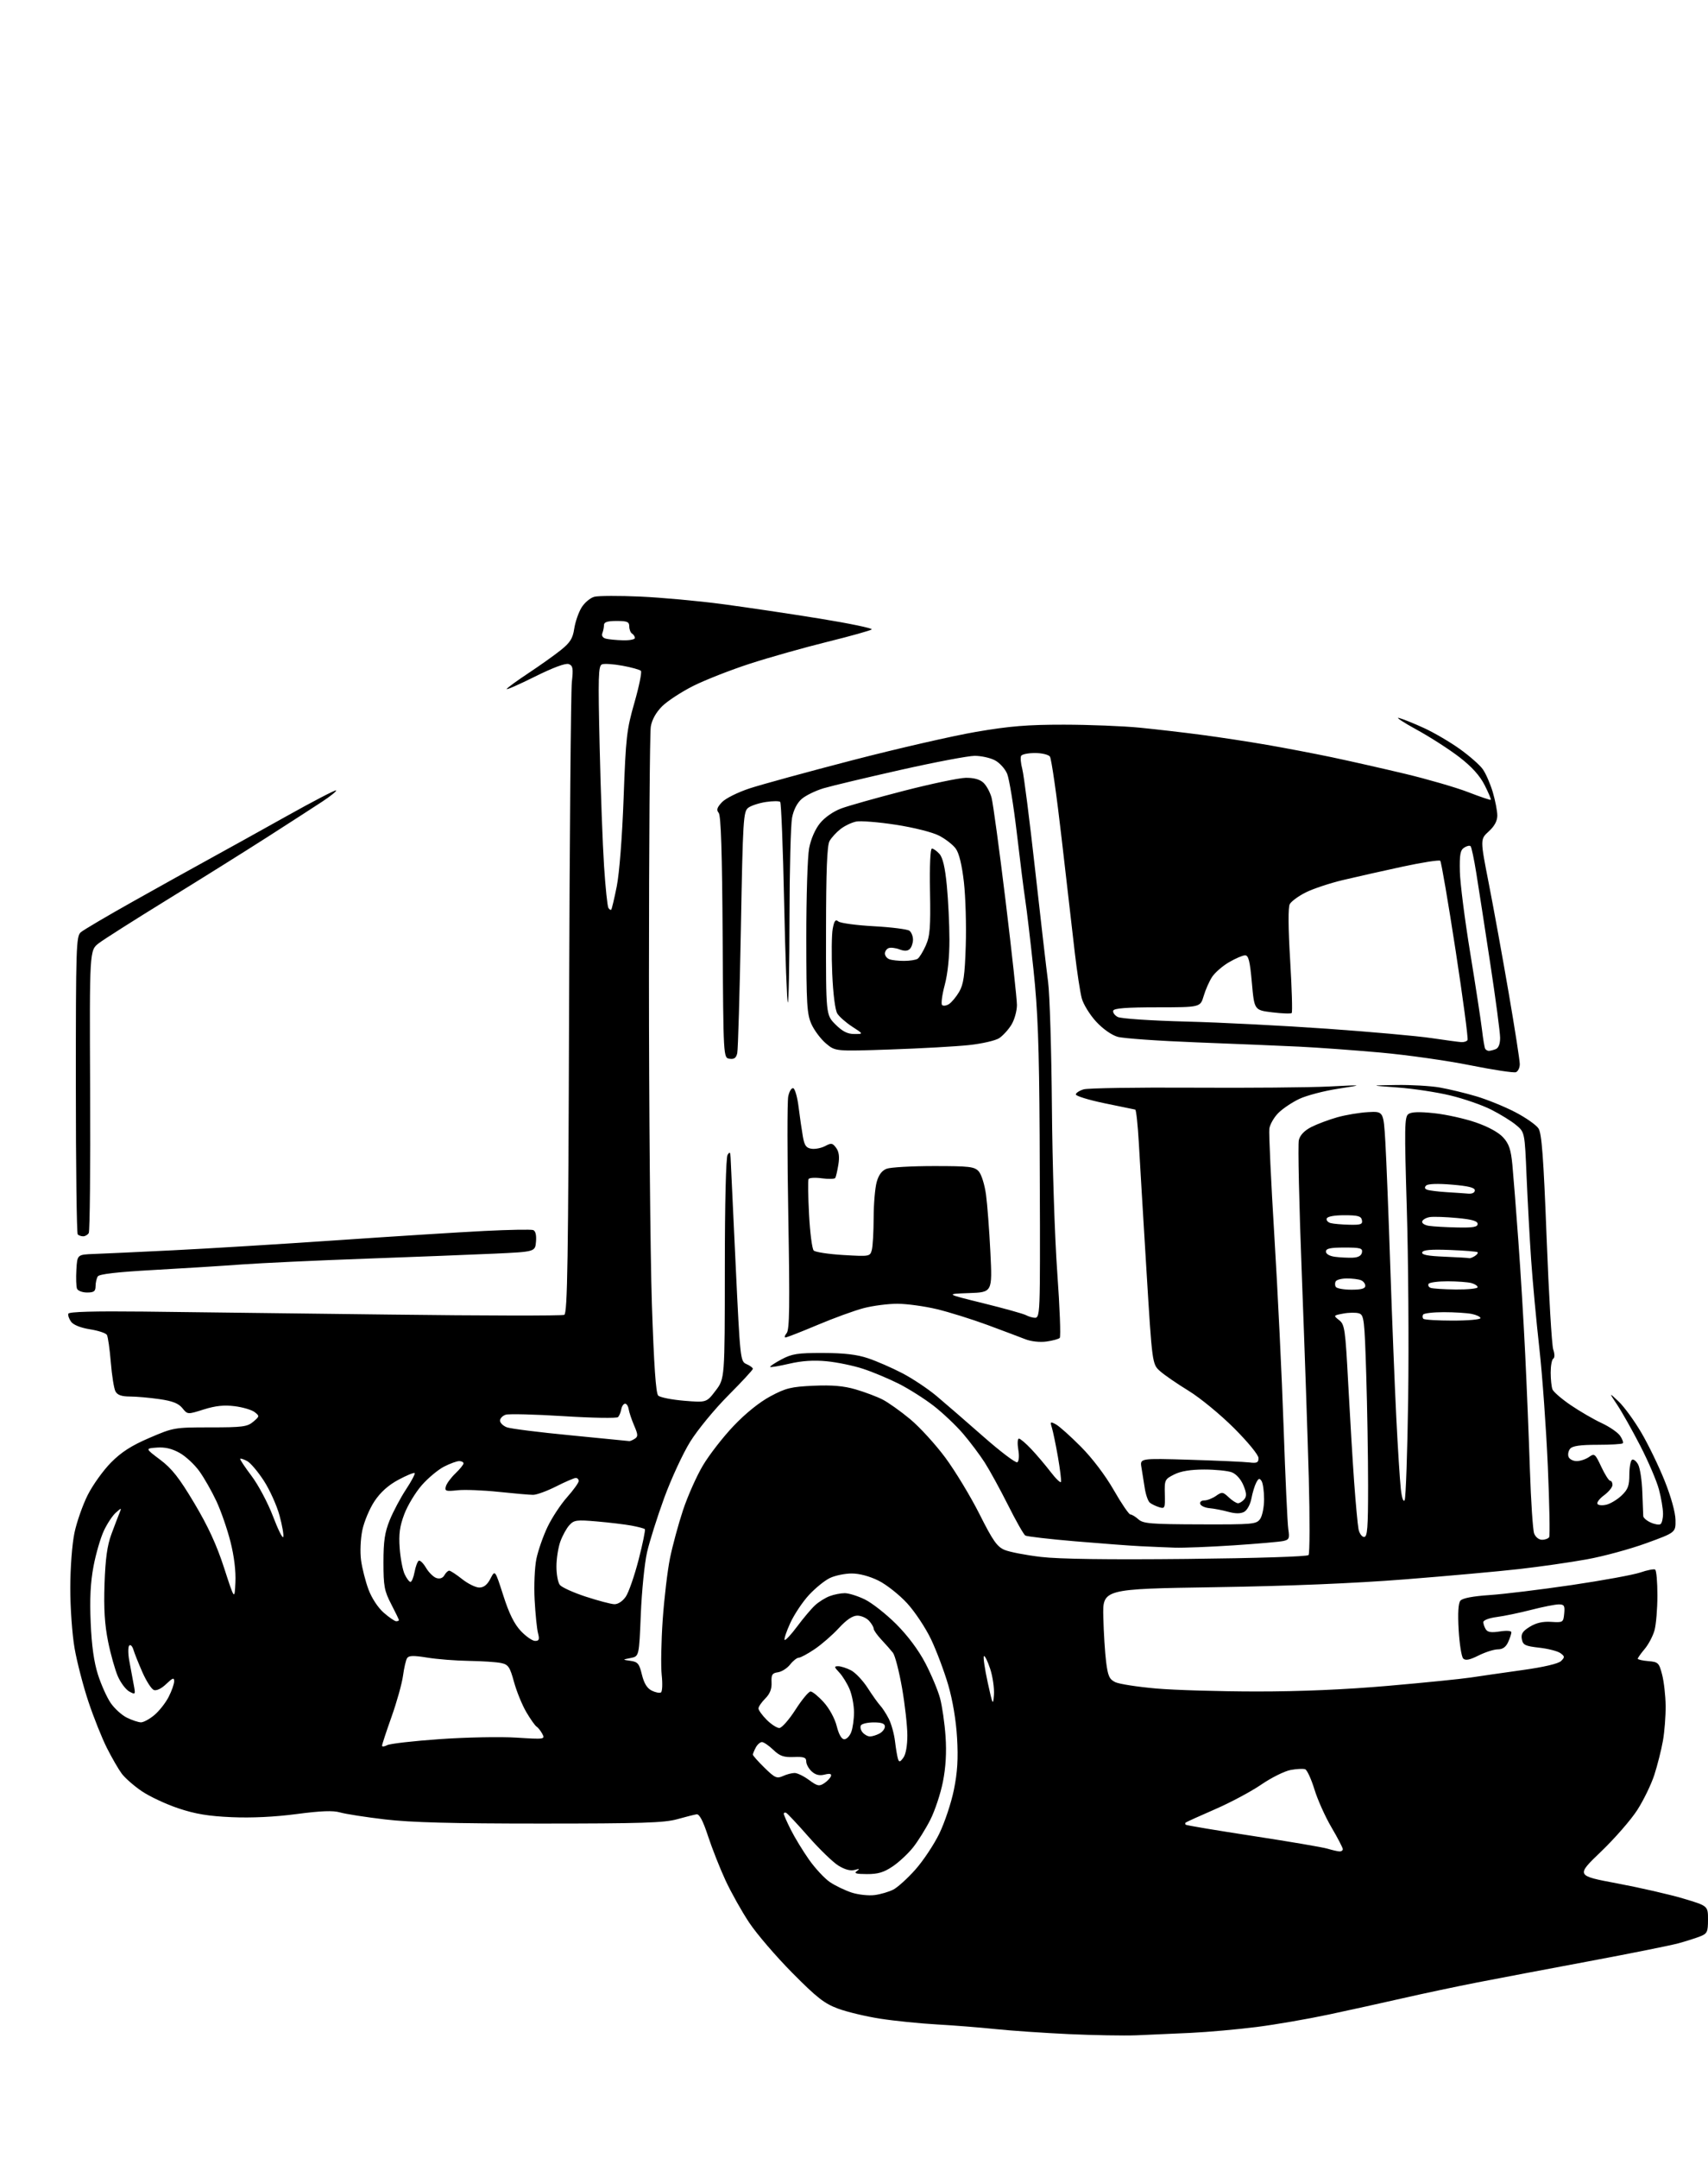 <?xml version="1.0" encoding="UTF-8" standalone="no"?>
<svg 
  version="1.1" 
  xmlns="http://www.w3.org/2000/svg" 
  xmlns:xlink="http://www.w3.org/1999/xlink" 
  xmlns:svg="http://www.w3.org/2000/svg"
  xmlns:rdf="http://www.w3.org/1999/02/22-rdf-syntax-ns#"
  xmlns:cc="http://creativecommons.org/ns#"
  xmlns:dc="http://purl.org/dc/elements/1.1/"
  viewBox="0 0 608 768"
  width="608"
  height="768"
>
<style>svg {background-color: white; }</style>"
<path stroke="none" fill="black" fill-rule="evenodd" d="M404.50,724.36C400.10,724.53 389.30,724.34 380.50,723.94C371.70,723.53 360.00,722.73 354.50,722.16C349.00,721.58 339.55,720.83 333.50,720.49C327.45,720.15 318.36,719.23 313.31,718.44C308.25,717.66 301.50,716.04 298.31,714.86C293.45,713.06 290.77,710.96 282.00,702.10C276.23,696.27 269.33,688.23 266.68,684.24C264.03,680.25 260.25,673.50 258.27,669.24C256.30,664.98 253.50,657.90 252.05,653.50C250.25,648.00 248.97,645.57 247.96,645.71C247.16,645.83 244.04,646.62 241.03,647.46C236.50,648.74 228.21,649.00 192.53,649.00C160.84,649.00 146.19,648.61 136.99,647.52C130.12,646.71 122.95,645.59 121.06,645.04C118.56,644.31 114.29,644.47 105.56,645.62C97.82,646.64 89.55,647.04 82.50,646.73C74.19,646.37 69.55,645.60 63.50,643.58C59.10,642.11 53.23,639.36 50.45,637.47C47.67,635.58 44.46,632.76 43.31,631.20C42.16,629.65 39.80,625.56 38.06,622.11C36.32,618.66 33.36,611.27 31.49,605.67C29.62,600.08 27.40,591.50 26.55,586.62C25.69,581.71 25.01,572.09 25.02,565.12C25.03,557.91 25.67,549.50 26.51,545.50C27.32,541.65 29.45,535.59 31.24,532.04C33.03,528.49 36.75,523.31 39.50,520.53C43.20,516.79 46.76,514.50 53.19,511.74C61.75,508.06 62.10,508.00 74.83,508.00C86.32,508.00 88.04,507.78 90.14,506.00C92.42,504.07 92.43,503.95 90.64,502.56C89.61,501.77 86.42,500.82 83.53,500.46C79.74,499.99 76.70,500.31 72.53,501.62C66.77,503.44 66.77,503.44 64.92,501.15C63.55,499.46 61.42,498.62 56.78,497.95C53.33,497.45 48.60,497.03 46.29,497.02C43.26,497.01 41.80,496.49 41.10,495.19C40.57,494.20 39.82,489.52 39.44,484.79C39.05,480.07 38.43,475.69 38.04,475.07C37.66,474.44 34.94,473.55 32.00,473.09C28.72,472.57 26.13,471.53 25.31,470.41C24.58,469.40 24.13,468.11 24.33,467.54C24.57,466.85 33.44,466.60 51.09,466.79C65.62,466.95 104.95,467.43 138.50,467.85C172.05,468.27 200.11,468.31 200.86,467.95C202.00,467.40 202.29,449.01 202.58,357.90C202.77,297.73 203.22,245.92 203.56,242.76C204.10,237.87 203.94,236.91 202.46,236.35C201.36,235.92 196.92,237.57 190.28,240.87C184.54,243.73 180.08,245.67 180.38,245.19C180.68,244.71 184.20,242.15 188.21,239.50C192.22,236.84 197.36,233.19 199.63,231.37C202.96,228.70 203.89,227.22 204.41,223.75C204.77,221.38 205.93,218.00 207.00,216.24C208.07,214.49 210.14,212.75 211.61,212.38C213.07,212.02 220.40,211.99 227.89,212.32C235.37,212.66 248.47,213.85 257.00,214.98C265.52,216.11 281.19,218.44 291.80,220.16C302.42,221.88 310.74,223.62 310.30,224.01C309.86,224.40 302.75,226.39 294.50,228.43C286.25,230.47 273.88,233.96 267.00,236.19C260.12,238.42 251.03,241.99 246.79,244.11C242.56,246.24 237.56,249.51 235.69,251.37C233.50,253.57 232.07,256.14 231.66,258.63C231.31,260.76 231.02,300.75 231.01,347.50C231.01,394.25 231.48,446.68 232.05,464.00C232.78,485.92 233.47,495.86 234.30,496.68C234.96,497.33 239.10,498.15 243.50,498.52C251.50,499.18 251.50,499.18 254.75,494.91C258.00,490.64 258.00,490.64 258.02,451.57C258.02,428.07 258.42,411.90 259.00,411.00C259.77,409.80 259.99,410.01 260.07,412.00C260.13,413.38 260.92,430.25 261.84,449.50C263.48,484.09 263.53,484.51 265.75,485.49C266.99,486.03 268.00,486.78 268.00,487.16C268.00,487.53 264.04,491.81 259.20,496.67C254.36,501.53 248.28,508.93 245.68,513.12C243.08,517.31 238.92,526.31 236.43,533.12C233.95,539.93 231.19,548.65 230.32,552.50C229.44,556.35 228.45,566.25 228.11,574.49C227.50,589.49 227.50,589.49 224.50,590.08C221.50,590.67 221.50,590.67 224.46,591.09C227.03,591.45 227.56,592.09 228.50,595.99C229.25,599.08 230.34,600.86 231.99,601.68C233.31,602.34 234.79,602.63 235.28,602.33C235.77,602.02 235.89,599.24 235.55,596.14C235.21,593.04 235.37,584.20 235.90,576.50C236.44,568.80 237.61,558.90 238.51,554.50C239.41,550.10 241.48,542.45 243.12,537.50C244.76,532.55 247.93,525.41 250.17,521.63C252.40,517.86 257.32,511.51 261.10,507.53C265.39,503.01 270.34,499.03 274.24,496.94C279.73,494.00 281.62,493.54 289.61,493.18C296.24,492.89 300.31,493.24 304.58,494.48C307.80,495.42 312.11,497.04 314.15,498.08C316.19,499.12 320.63,502.28 324.02,505.10C327.41,507.92 333.05,514.10 336.55,518.83C340.05,523.57 345.50,532.58 348.66,538.85C353.45,548.38 354.93,550.49 357.62,551.62C359.40,552.36 365.22,553.48 370.57,554.11C377.04,554.87 394.40,555.11 422.65,554.82C447.29,554.56 465.35,553.99 465.81,553.44C466.24,552.92 466.28,540.58 465.89,526.00C465.49,511.43 464.38,479.02 463.42,453.99C462.45,428.97 461.97,407.26 462.35,405.76C462.80,403.96 464.32,402.37 466.80,401.10C468.87,400.05 473.02,398.49 476.03,397.64C479.04,396.79 483.98,395.97 487.00,395.80C492.50,395.50 492.50,395.50 493.15,406.50C493.50,412.55 494.30,432.57 494.91,451.00C495.53,469.43 496.49,493.50 497.04,504.50C497.59,515.50 498.32,526.92 498.65,529.89C499.02,533.15 499.56,534.73 500.02,533.89C500.43,533.12 501.00,516.75 501.27,497.50C501.54,478.25 501.32,447.90 500.78,430.06C499.91,401.25 499.97,397.50 501.34,396.50C502.41,395.71 505.23,395.62 510.56,396.19C514.78,396.64 521.45,398.12 525.37,399.48C529.81,401.01 533.48,403.03 535.11,404.83C537.17,407.11 537.85,409.14 538.37,414.61C538.73,418.40 539.68,430.50 540.48,441.50C541.29,452.50 542.39,470.73 542.93,482.00C543.48,493.27 544.23,511.73 544.60,523.00C544.97,534.27 545.65,544.51 546.11,545.75C546.59,547.04 547.79,548.00 548.92,548.00C550.00,548.00 551.14,547.58 551.46,547.07C551.77,546.56 551.56,535.19 550.98,521.82C550.40,508.44 549.05,489.62 547.98,480.00C546.90,470.38 545.59,456.20 545.05,448.50C544.52,440.80 543.79,427.41 543.42,418.74C542.76,402.97 542.76,402.97 539.73,400.43C538.06,399.02 534.06,396.55 530.83,394.92C527.61,393.29 521.04,391.01 516.23,389.86C511.43,388.70 503.00,387.43 497.50,387.03C487.50,386.30 487.50,386.30 497.07,386.15C502.33,386.07 509.30,386.47 512.57,387.05C515.83,387.62 521.65,389.03 525.50,390.17C529.35,391.31 535.58,393.84 539.34,395.79C543.10,397.74 546.84,400.36 547.65,401.60C548.82,403.37 549.44,411.71 550.56,440.67C551.34,460.93 552.40,478.74 552.90,480.25C553.46,481.90 553.46,483.22 552.91,483.55C552.41,483.86 552.00,486.08 552.00,488.48C552.00,490.87 552.28,493.57 552.63,494.47C552.97,495.36 555.91,497.90 559.17,500.11C562.42,502.32 567.35,505.18 570.13,506.47C572.90,507.75 575.86,509.78 576.69,510.97C577.52,512.16 577.96,513.37 577.67,513.66C577.37,513.96 573.30,514.20 568.61,514.20C562.55,514.20 559.74,514.60 558.93,515.59C558.29,516.35 558.04,517.66 558.36,518.49C558.68,519.32 559.98,520.00 561.25,520.00C562.52,520.00 564.49,519.35 565.63,518.55C567.59,517.17 567.82,517.35 570.02,522.05C571.30,524.77 572.71,527.00 573.17,527.00C573.63,527.00 574.00,527.66 574.00,528.47C574.00,529.28 572.67,530.93 571.04,532.13C569.41,533.33 568.33,534.73 568.65,535.24C568.96,535.75 570.41,535.87 571.86,535.51C573.31,535.15 575.74,533.68 577.25,532.24C579.50,530.10 580.00,528.76 580.00,524.87C580.00,522.26 580.43,519.85 580.95,519.53C581.47,519.21 582.45,519.97 583.13,521.22C583.80,522.47 584.48,526.88 584.62,531.00C584.77,535.12 584.92,538.99 584.95,539.59C584.98,540.19 586.16,541.21 587.57,541.85C588.99,542.50 590.57,542.77 591.07,542.45C591.58,542.14 591.99,540.45 591.99,538.69C591.98,536.94 591.33,533.06 590.53,530.07C589.74,527.09 586.75,520.11 583.90,514.57C581.04,509.03 577.35,502.48 575.70,500.00C572.70,495.50 572.70,495.50 576.17,498.78C578.09,500.58 581.70,505.53 584.21,509.78C586.71,514.02 590.47,521.77 592.56,527.00C594.85,532.72 596.39,538.27 596.43,540.96C596.50,545.41 596.50,545.41 586.00,549.23C580.23,551.33 570.73,553.91 564.90,554.96C559.08,556.02 548.28,557.57 540.90,558.41C533.53,559.25 515.12,560.91 500.00,562.10C481.88,563.52 458.86,564.47 432.50,564.88C392.50,565.50 392.50,565.50 392.75,575.50C392.88,581.00 393.33,588.19 393.75,591.49C394.38,596.51 394.91,597.67 397.01,598.68C398.39,599.34 404.91,600.35 411.51,600.93C418.10,601.51 434.21,601.98 447.30,601.99C463.00,602.00 479.00,601.31 494.30,599.97C507.06,598.86 520.20,597.53 523.50,597.03C526.80,596.53 535.05,595.34 541.84,594.39C549.57,593.32 554.75,592.10 555.70,591.15C557.06,589.80 557.04,589.50 555.47,588.35C554.50,587.64 551.12,586.77 547.95,586.41C542.91,585.84 542.13,585.46 541.73,583.38C541.38,581.51 541.99,580.55 544.55,578.97C546.81,577.57 549.17,577.03 552.16,577.22C556.39,577.49 556.51,577.42 556.81,574.25C557.08,571.46 556.81,571.00 554.88,571.00C553.65,571.00 549.23,571.87 545.07,572.94C540.91,574.01 535.36,575.16 532.75,575.50C530.08,575.85 528.01,576.64 528.02,577.31C528.02,577.97 528.43,579.13 528.91,579.89C529.56,580.91 530.91,581.11 533.90,580.63C536.32,580.25 538.00,580.37 538.00,580.94C538.00,581.47 537.48,583.05 536.84,584.45C536.05,586.19 534.89,587.00 533.20,587.00C531.84,587.00 528.75,587.98 526.34,589.18C523.15,590.78 521.67,591.07 520.86,590.26C520.26,589.66 519.53,585.08 519.24,580.10C518.90,574.09 519.11,570.58 519.86,569.67C520.59,568.79 524.30,568.08 530.25,567.68C535.34,567.34 548.50,565.73 559.51,564.11C570.52,562.48 581.51,560.47 583.94,559.63C586.38,558.79 588.73,558.34 589.18,558.61C589.63,558.89 590.00,563.03 589.99,567.81C589.99,572.59 589.52,578.17 588.96,580.22C588.39,582.26 586.82,585.25 585.46,586.86C584.11,588.47 583.00,590.03 583.00,590.33C583.00,590.63 584.69,591.02 586.75,591.19C590.28,591.48 590.57,591.77 591.67,596.00C592.31,598.48 592.88,603.45 592.92,607.07C592.96,610.68 592.53,616.30 591.95,619.57C591.37,622.83 589.99,628.29 588.89,631.69C587.78,635.10 585.05,640.72 582.82,644.19C580.59,647.66 574.77,654.34 569.88,659.02C561.00,667.55 561.00,667.55 575.75,670.31C583.86,671.84 594.44,674.26 599.25,675.70C608.00,678.31 608.00,678.31 608.00,683.18C608.00,687.56 607.72,688.16 605.25,689.14C603.74,689.74 600.25,690.85 597.50,691.61C594.75,692.36 580.35,695.25 565.50,698.03C550.65,700.81 532.65,704.22 525.50,705.62C518.35,707.02 506.65,709.50 499.50,711.13C492.35,712.76 480.43,715.39 473.00,716.97C465.57,718.55 454.03,720.55 447.33,721.40C440.64,722.25 430.07,723.20 423.83,723.50C417.60,723.79 408.90,724.18 404.50,724.36zM311.35,674.45C313.48,674.17 316.47,673.29 318.00,672.50C319.53,671.71 323.06,668.51 325.83,665.40C328.60,662.29 332.44,656.53 334.36,652.59C336.28,648.65 338.62,641.62 339.56,636.98C340.83,630.72 341.12,625.94 340.69,618.52C340.33,612.29 339.14,605.17 337.55,599.70C336.13,594.86 333.40,587.58 331.47,583.51C329.55,579.45 325.71,573.66 322.95,570.64C320.19,567.62 315.61,563.99 312.77,562.57C309.57,560.98 305.93,560.00 303.20,560.00C300.78,560.00 297.29,560.72 295.44,561.60C293.59,562.47 290.22,565.21 287.95,567.67C285.68,570.13 282.69,574.62 281.31,577.64C279.93,580.66 279.03,583.36 279.31,583.64C279.59,583.92 281.61,581.76 283.79,578.83C285.97,575.90 288.82,572.52 290.13,571.32C291.43,570.12 293.77,568.65 295.32,568.07C296.86,567.48 299.29,567.00 300.71,567.00C302.12,567.00 305.35,568.01 307.89,569.25C310.42,570.49 315.42,574.42 319.01,578.00C323.11,582.09 326.95,587.23 329.39,591.89C331.51,595.95 333.87,601.58 334.63,604.39C335.39,607.20 336.27,613.33 336.59,618.00C336.98,623.74 336.67,628.98 335.65,634.14C334.82,638.35 332.80,644.42 331.17,647.64C329.54,650.86 326.77,655.30 325.02,657.50C323.27,659.70 320.01,662.74 317.77,664.25C314.64,666.37 312.53,667.00 308.60,666.98C304.75,666.97 303.87,666.71 305.00,665.92C306.17,665.10 306.00,665.01 304.23,665.51C302.76,665.92 300.75,665.39 298.45,663.97C296.51,662.77 291.71,658.13 287.78,653.65C283.85,649.17 280.27,645.35 279.82,645.17C279.37,644.98 279.00,645.14 279.00,645.52C279.00,645.90 280.13,648.46 281.52,651.22C282.90,653.97 285.82,658.76 288.00,661.86C290.19,664.96 293.53,668.55 295.43,669.84C297.33,671.12 300.82,672.80 303.19,673.57C305.56,674.33 309.23,674.73 311.35,674.45zM476.75,658.91C477.44,658.96 478.00,658.60 478.00,658.11C478.00,657.62 476.19,654.13 473.97,650.36C471.75,646.59 469.02,640.50 467.90,636.83C466.77,633.16 465.29,629.94 464.61,629.68C463.92,629.42 461.59,629.53 459.43,629.93C457.27,630.33 452.57,632.66 449.00,635.11C445.43,637.56 438.00,641.53 432.50,643.92C427.00,646.31 422.31,648.44 422.08,648.64C421.85,648.84 421.85,649.18 422.08,649.41C422.31,649.64 433.07,651.44 446.00,653.42C458.93,655.40 470.85,657.43 472.50,657.93C474.15,658.42 476.06,658.87 476.75,658.91zM293.38,634.66C294.49,633.93 295.57,632.79 295.79,632.12C296.07,631.28 295.40,631.11 293.56,631.57C291.72,632.04 290.32,631.70 288.96,630.46C287.88,629.49 287.00,627.89 287.00,626.92C287.00,625.47 286.20,625.18 282.56,625.32C278.95,625.46 277.59,624.98 275.26,622.75C273.68,621.24 271.87,620.00 271.23,620.00C270.59,620.00 269.60,620.87 269.04,621.93C268.47,623.00 268.00,624.14 268.00,624.47C268.00,624.81 269.86,626.91 272.14,629.14C275.83,632.75 276.54,633.07 278.69,632.10C280.01,631.49 281.89,631.00 282.85,631.00C283.82,631.00 286.13,632.12 287.99,633.50C290.95,635.68 291.63,635.82 293.38,634.66zM321.57,625.56C322.44,624.38 323.00,621.25 322.99,617.56C322.98,614.23 322.13,606.65 321.10,600.73C320.06,594.81 318.61,589.19 317.87,588.23C317.13,587.28 315.29,585.18 313.76,583.56C312.24,581.94 311.00,580.18 311.00,579.64C311.00,579.10 310.26,577.83 309.35,576.83C308.43,575.82 306.56,575.00 305.19,575.00C303.50,575.00 301.34,576.46 298.59,579.44C296.34,581.89 292.48,585.25 290.00,586.92C287.52,588.60 284.97,589.97 284.32,589.98C283.67,589.99 282.29,591.08 281.25,592.41C280.21,593.73 278.27,594.97 276.93,595.16C274.88,595.45 274.52,596.01 274.65,598.80C274.76,601.09 274.07,602.84 272.40,604.51C271.08,605.83 270.00,607.41 270.00,608.03C270.00,608.65 271.32,610.47 272.92,612.08C274.53,613.68 276.55,615.00 277.41,615.00C278.27,615.00 280.85,612.08 283.15,608.50C285.44,604.92 287.87,602.00 288.54,602.00C289.22,602.00 291.32,603.72 293.22,605.82C295.23,608.05 297.17,611.60 297.85,614.32C298.60,617.31 299.58,619.00 300.54,619.00C301.37,619.00 302.49,617.85 303.02,616.43C303.56,615.02 304.00,611.86 304.00,609.40C304.00,606.95 303.30,603.27 302.45,601.23C301.60,599.19 299.95,596.51 298.78,595.26C296.91,593.28 296.86,593.00 298.38,593.00C299.32,593.00 301.37,593.66 302.93,594.46C304.49,595.27 307.15,598.08 308.85,600.71C310.54,603.35 312.56,606.17 313.33,607.00C314.11,607.83 315.48,609.95 316.39,611.73C317.29,613.51 318.29,617.11 318.60,619.73C318.91,622.35 319.39,625.17 319.66,626.00C320.06,627.24 320.39,627.16 321.57,625.56zM137.82,621.10C138.82,620.56 147.26,619.60 156.57,618.95C165.88,618.30 178.14,618.06 183.80,618.42C193.86,619.05 194.08,619.02 193.05,617.09C192.47,616.00 191.55,614.84 191.01,614.50C190.47,614.17 188.81,611.83 187.33,609.30C185.85,606.77 183.89,601.96 182.97,598.60C181.50,593.23 180.95,592.42 178.40,591.87C176.80,591.52 171.68,591.18 167.00,591.11C162.32,591.04 155.61,590.52 152.09,589.94C147.12,589.14 145.50,589.19 144.90,590.15C144.48,590.84 143.82,593.68 143.45,596.45C143.07,599.23 141.24,605.77 139.38,611.00C137.52,616.23 136.00,620.85 136.00,621.29C136.00,621.72 136.82,621.63 137.82,621.10zM309.69,618.00C310.48,618.00 312.00,617.53 313.07,616.96C314.13,616.40 315.00,615.27 315.00,614.46C315.00,613.43 313.85,613.00 311.06,613.00C308.89,613.00 306.83,613.47 306.47,614.04C306.12,614.62 306.37,615.74 307.04,616.54C307.70,617.34 308.89,618.00 309.69,618.00zM50.17,612.98C51.09,612.99 53.25,611.82 54.97,610.37C56.68,608.93 58.97,606.02 60.04,603.91C61.12,601.81 62.00,599.30 62.00,598.35C62.00,596.95 61.47,597.14 59.16,599.34C57.46,600.98 55.70,601.82 54.77,601.47C53.91,601.14 52.09,598.31 50.71,595.18C49.33,592.06 47.89,588.44 47.50,587.15C47.12,585.86 46.44,585.18 46.00,585.65C45.56,586.12 45.56,588.52 46.01,591.00C46.46,593.48 47.16,597.24 47.56,599.37C48.28,603.14 48.25,603.20 46.06,602.03C44.82,601.37 42.99,598.95 41.98,596.66C40.97,594.37 39.39,588.76 38.47,584.20C37.26,578.17 36.91,572.55 37.21,563.70C37.52,554.71 38.16,550.05 39.66,546.00C40.78,542.98 42.06,539.60 42.52,538.50C43.32,536.54 43.29,536.54 41.23,538.35C40.08,539.36 38.16,542.25 36.98,544.77C35.79,547.29 34.13,552.99 33.29,557.43C32.21,563.14 31.91,569.00 32.28,577.50C32.62,585.70 33.45,591.56 34.87,596.00C36.01,599.58 38.05,604.12 39.40,606.09C40.75,608.06 43.35,610.42 45.18,611.32C47.00,612.22 49.25,612.96 50.17,612.98zM353.81,603.19C353.98,600.82 353.37,596.63 352.46,593.88C351.54,591.12 350.55,589.12 350.24,589.43C349.93,589.73 350.54,593.92 351.59,598.74C353.36,606.86 353.52,607.19 353.81,603.19zM190.48,584.00C191.90,584.00 192.10,583.47 191.52,581.25C191.12,579.74 190.58,574.39 190.31,569.36C190.04,564.31 190.32,557.79 190.94,554.79C191.56,551.81 193.34,546.70 194.90,543.44C196.46,540.17 199.59,535.41 201.87,532.85C204.14,530.29 206.00,527.70 206.00,527.10C206.00,526.49 205.54,526.00 204.97,526.00C204.41,526.00 201.26,527.35 197.98,529.01C194.70,530.67 191.00,532.02 189.76,532.01C188.52,532.01 183.00,531.53 177.50,530.95C172.00,530.37 165.41,530.11 162.86,530.38C158.72,530.83 158.27,530.68 158.70,529.04C158.96,528.03 160.49,525.95 162.09,524.41C163.69,522.88 165.00,521.26 165.00,520.81C165.00,520.37 164.31,520.00 163.46,520.00C162.61,520.00 160.19,520.88 158.08,521.96C155.97,523.04 152.40,526.01 150.16,528.56C147.91,531.12 145.11,535.75 143.93,538.85C142.28,543.24 141.91,545.95 142.28,551.00C142.54,554.58 143.33,558.74 144.04,560.25C144.74,561.76 145.68,563.00 146.12,563.00C146.55,563.00 147.21,561.42 147.57,559.49C147.93,557.56 148.60,555.75 149.05,555.47C149.50,555.19 150.67,556.32 151.65,557.98C152.63,559.64 154.30,561.28 155.36,561.62C156.59,562.01 157.62,561.64 158.20,560.61C158.69,559.73 159.47,559.00 159.91,559.00C160.36,559.00 162.42,560.35 164.50,562.00C166.58,563.65 169.33,565.00 170.61,565.00C172.22,565.00 173.46,564.02 174.59,561.83C176.22,558.67 176.22,558.67 179.15,567.80C181.21,574.25 183.05,577.97 185.40,580.47C187.24,582.41 189.52,584.00 190.48,584.00zM141.03,577.00C141.57,577.00 142.00,576.82 142.00,576.59C142.00,576.37 140.76,573.80 139.25,570.89C136.81,566.19 136.50,564.50 136.50,556.04C136.50,548.48 136.96,545.36 138.73,541.00C139.96,537.98 142.56,533.08 144.51,530.11C146.47,527.15 147.85,524.52 147.60,524.27C147.34,524.01 144.74,525.08 141.82,526.65C138.24,528.57 135.46,531.06 133.32,534.26C131.57,536.88 129.62,541.52 128.98,544.58C128.32,547.79 128.13,552.32 128.53,555.32C128.92,558.17 130.11,562.84 131.17,565.69C132.30,568.73 134.54,572.15 136.58,573.94C138.50,575.62 140.50,577.00 141.03,577.00zM218.68,570.93C219.99,570.97 221.62,569.90 222.76,568.25C223.80,566.74 225.85,560.81 227.33,555.09C228.80,549.36 229.80,544.47 229.55,544.22C229.30,543.97 227.16,543.40 224.80,542.96C222.43,542.53 216.90,541.86 212.50,541.48C205.23,540.85 204.33,540.97 202.65,542.83C201.64,543.95 200.20,546.58 199.45,548.68C198.70,550.78 198.08,554.75 198.08,557.50C198.07,560.25 198.61,563.20 199.28,564.06C199.95,564.92 204.10,566.80 208.50,568.24C212.90,569.68 217.48,570.89 218.68,570.93zM83.80,563.17C83.99,559.15 83.35,553.86 82.04,548.70C80.91,544.23 78.66,537.73 77.03,534.25C75.40,530.77 72.68,525.98 70.97,523.61C69.27,521.24 66.11,518.30 63.95,517.09C61.22,515.56 58.74,514.98 55.85,515.19C51.68,515.50 51.68,515.50 57.00,519.50C61.19,522.65 63.79,525.95 69.18,535.00C74.06,543.18 77.12,549.82 79.77,558.00C83.50,569.50 83.50,569.50 83.80,563.17zM418.17,550.81C415.05,550.70 409.57,550.47 406.00,550.29C402.43,550.12 391.97,549.33 382.76,548.55C373.56,547.77 365.56,546.84 364.98,546.49C364.41,546.14 361.64,541.27 358.84,535.67C356.03,530.08 352.29,523.25 350.53,520.50C348.76,517.75 345.28,513.12 342.80,510.22C340.31,507.32 335.63,502.88 332.39,500.36C329.15,497.85 323.56,494.30 319.96,492.48C316.36,490.67 310.64,488.27 307.24,487.16C303.84,486.04 298.01,484.83 294.28,484.47C289.64,484.02 285.45,484.30 281.01,485.33C277.43,486.16 274.35,486.69 274.16,486.49C273.96,486.30 275.76,485.10 278.15,483.82C281.92,481.81 283.91,481.50 293.00,481.52C300.52,481.54 305.06,482.07 309.00,483.40C312.02,484.41 317.48,486.79 321.12,488.68C324.75,490.56 330.25,494.22 333.34,496.80C336.42,499.39 343.94,505.90 350.04,511.27C356.14,516.64 361.58,520.76 362.14,520.42C362.72,520.05 362.87,518.17 362.48,515.90C362.12,513.75 362.22,512.00 362.71,512.00C363.20,512.00 365.18,513.69 367.12,515.75C369.07,517.81 372.17,521.48 374.03,523.90C375.88,526.32 377.53,527.89 377.69,527.40C377.85,526.90 377.35,522.90 376.59,518.50C375.82,514.10 374.85,509.44 374.45,508.14C373.77,505.96 373.88,505.87 375.86,506.92C377.04,507.55 381.04,511.13 384.75,514.86C388.82,518.95 393.47,525.09 396.47,530.32C399.20,535.10 401.87,539.00 402.39,539.00C402.91,539.00 404.20,539.78 405.25,540.73C406.93,542.25 409.66,542.47 427.17,542.52C446.13,542.58 447.25,542.48 448.59,540.57C449.36,539.46 449.99,536.29 449.98,533.53C449.98,530.76 449.57,527.88 449.09,527.11C448.38,525.99 448.02,526.09 447.20,527.63C446.64,528.68 445.86,531.23 445.47,533.30C445.07,535.42 443.95,537.49 442.88,538.07C441.60,538.75 439.78,538.74 437.24,538.05C435.18,537.48 432.18,536.90 430.58,536.76C428.97,536.62 427.47,535.94 427.24,535.25C427.01,534.55 427.65,534.00 428.69,534.00C429.72,534.00 431.59,533.28 432.85,532.39C435.00,530.89 435.29,530.92 437.39,532.89C438.62,534.05 440.11,535.00 440.69,535.00C441.28,535.00 442.28,534.36 442.93,533.59C443.83,532.50 443.76,531.35 442.60,528.58C441.70,526.43 440.05,524.59 438.48,523.99C437.05,523.45 432.64,523.00 428.68,523.00C423.85,523.00 420.36,523.57 418.00,524.75C414.63,526.44 414.51,526.69 414.64,531.78C414.77,536.74 414.65,537.03 412.64,536.41C411.46,536.05 409.97,535.33 409.33,534.82C408.68,534.31 407.87,532.00 407.51,529.69C407.16,527.39 406.62,524.03 406.32,522.24C405.77,518.99 405.77,518.99 423.64,519.53C433.46,519.83 442.96,520.26 444.75,520.48C447.44,520.81 448.00,520.54 448.00,518.93C448.00,517.82 444.25,513.24 439.25,508.24C434.43,503.43 427.19,497.48 423.14,495.00C419.09,492.52 414.51,489.38 412.96,488.00C410.15,485.50 410.15,485.50 408.10,452.00C406.97,433.57 405.75,413.21 405.39,406.75C405.02,400.29 404.45,394.95 404.11,394.90C403.78,394.84 398.86,393.83 393.19,392.65C387.51,391.47 382.91,390.05 382.96,389.50C383.00,388.95 384.27,388.14 385.77,387.69C387.27,387.25 404.70,386.98 424.50,387.10C444.30,387.22 466.12,387.03 473.00,386.69C485.50,386.06 485.50,386.06 476.37,387.47C471.34,388.24 465.13,389.87 462.55,391.08C459.98,392.29 456.61,394.55 455.06,396.10C453.51,397.65 452.06,400.17 451.85,401.71C451.64,403.24 452.44,420.48 453.64,440.00C454.84,459.52 456.32,490.12 456.93,508.00C457.54,525.88 458.29,542.17 458.60,544.21C459.10,547.50 458.90,547.98 456.83,548.44C455.55,548.73 447.60,549.42 439.17,549.98C430.74,550.54 421.29,550.91 418.17,550.81zM100.83,547.00C101.06,546.33 100.46,542.89 99.50,539.36C98.54,535.83 96.05,530.29 93.95,527.04C91.85,523.80 89.17,520.62 87.98,519.99C86.80,519.36 85.68,518.99 85.50,519.17C85.32,519.35 87.14,522.10 89.54,525.28C91.94,528.45 95.37,534.91 97.17,539.63C98.96,544.36 100.61,547.67 100.83,547.00zM485.58,547.00C486.76,547.00 487.00,543.84 487.00,528.66C487.00,518.57 486.70,500.81 486.34,489.18C485.73,469.49 485.55,467.99 483.75,467.42C482.69,467.09 480.19,467.12 478.20,467.49C474.61,468.16 474.59,468.19 476.70,469.84C478.67,471.38 478.90,472.97 479.93,492.50C480.54,504.05 481.49,519.80 482.04,527.50C482.60,535.20 483.30,542.74 483.60,544.25C483.91,545.76 484.80,547.00 485.58,547.00zM224.00,512.88C224.28,512.93 225.15,512.56 225.94,512.06C227.17,511.28 227.15,510.62 225.73,507.33C224.83,505.22 223.95,502.60 223.78,501.50C223.61,500.40 223.03,499.53 222.49,499.57C221.94,499.61 221.34,500.51 221.15,501.57C220.96,502.63 220.45,503.88 220.01,504.34C219.58,504.80 210.86,504.65 200.65,504.01C190.44,503.37 181.16,503.13 180.04,503.49C178.92,503.84 178.00,504.79 178.00,505.59C178.00,506.39 179.08,507.46 180.41,507.97C181.73,508.47 191.97,509.76 203.16,510.83C214.35,511.91 223.72,512.83 224.00,512.88zM372.50,477.45C370.15,477.77 367.05,477.43 365.00,476.63C363.07,475.87 357.00,473.59 351.50,471.55C346.00,469.52 337.90,466.99 333.50,465.93C329.10,464.88 322.78,464.01 319.46,464.01C316.14,464.00 310.75,464.70 307.48,465.55C304.22,466.40 296.80,469.10 291.00,471.55C285.19,474.00 280.06,476.00 279.60,476.00C279.14,476.00 279.33,475.31 280.03,474.46C281.05,473.24 281.17,464.77 280.62,433.21C280.23,411.37 280.22,392.02 280.59,390.21C280.96,388.40 281.77,387.09 282.38,387.29C283.00,387.49 283.86,390.54 284.29,394.08C284.73,397.61 285.41,402.30 285.80,404.50C286.36,407.71 286.98,408.57 288.90,408.84C290.22,409.03 292.40,408.59 293.75,407.87C295.91,406.71 296.37,406.79 297.65,408.53C298.65,409.90 298.89,411.71 298.43,414.50C298.07,416.70 297.58,418.83 297.34,419.22C297.11,419.62 294.97,419.68 292.59,419.36C290.21,419.03 288.07,419.15 287.82,419.63C287.58,420.11 287.66,425.79 288.00,432.26C288.34,438.73 289.09,444.49 289.66,445.06C290.23,445.63 294.98,446.35 300.21,446.66C309.56,447.21 309.72,447.18 310.34,444.86C310.69,443.56 310.98,438.45 310.99,433.50C311.00,428.55 311.49,422.79 312.07,420.70C312.79,418.11 313.92,416.60 315.63,415.95C317.00,415.43 324.56,415.00 332.41,415.00C345.16,415.00 346.87,415.20 348.41,416.90C349.36,417.94 350.51,421.63 350.99,425.15C351.46,428.64 352.17,437.89 352.55,445.71C353.25,459.92 353.25,459.92 344.89,460.21C336.54,460.50 336.54,460.50 350.02,463.82C357.43,465.65 364.28,467.56 365.24,468.07C366.19,468.58 367.65,469.00 368.49,469.00C369.75,469.00 370.03,466.95 370.15,456.75C370.24,450.01 370.20,426.27 370.08,404.00C369.90,371.90 369.44,359.66 367.88,345.00C366.80,334.82 365.50,323.80 364.99,320.50C364.48,317.20 363.12,306.43 361.97,296.56C360.81,286.69 359.26,277.16 358.51,275.37C357.77,273.59 355.79,271.43 354.13,270.57C352.46,269.70 349.24,269.00 346.97,269.00C344.70,269.00 332.83,271.25 320.61,274.00C308.38,276.75 296.05,279.69 293.21,280.53C290.36,281.38 286.86,283.08 285.42,284.31C283.76,285.74 282.50,288.19 281.95,291.03C281.48,293.49 281.07,309.41 281.04,326.42C281.02,343.42 280.75,357.08 280.44,356.77C280.13,356.47 279.54,340.43 279.13,321.13C278.72,301.83 278.09,285.75 277.73,285.40C277.38,285.05 275.11,285.06 272.68,285.42C270.26,285.78 267.42,286.70 266.39,287.46C264.61,288.76 264.45,291.34 263.73,330.67C263.30,353.68 262.72,373.54 262.44,374.81C262.06,376.52 261.35,377.05 259.71,376.81C257.50,376.50 257.50,376.50 257.24,333.59C257.06,303.38 256.64,290.27 255.84,289.31C254.96,288.25 255.23,287.39 256.99,285.51C258.28,284.14 262.62,281.98 266.89,280.57C271.08,279.20 287.55,274.69 303.50,270.55C319.45,266.41 339.25,261.87 347.50,260.46C359.42,258.42 365.83,257.90 378.73,257.91C387.65,257.92 399.80,258.40 405.73,258.98C411.65,259.56 421.68,260.73 428.00,261.57C434.32,262.41 444.68,263.99 451.00,265.09C457.32,266.18 467.68,268.16 474.00,269.48C480.32,270.81 492.12,273.48 500.22,275.41C508.31,277.35 518.42,280.29 522.67,281.94C526.92,283.59 530.53,284.81 530.69,284.65C530.85,284.48 529.86,282.14 528.49,279.43C526.78,276.06 523.95,272.91 519.54,269.50C515.98,266.75 509.12,262.33 504.29,259.69C499.46,257.04 496.62,255.17 498.00,255.52C499.38,255.88 503.38,257.49 506.89,259.10C510.41,260.71 516.12,264.05 519.58,266.52C523.04,268.99 526.75,272.24 527.82,273.75C528.90,275.26 530.50,278.94 531.39,281.93C532.27,284.92 533.00,288.66 533.00,290.24C533.00,292.17 532.00,294.03 529.94,295.91C526.88,298.70 526.88,298.70 530.00,314.60C531.71,323.34 534.89,340.82 537.06,353.44C539.23,366.06 541.00,377.43 541.00,378.72C541.00,380.01 540.38,381.30 539.62,381.59C538.86,381.88 531.55,380.77 523.37,379.13C515.19,377.48 500.85,375.45 491.50,374.61C482.15,373.77 469.10,372.82 462.50,372.50C455.90,372.18 439.48,371.50 426.00,370.98C412.52,370.46 399.86,369.57 397.86,369.00C395.71,368.39 392.57,366.18 390.18,363.58C387.96,361.17 385.67,357.46 385.09,355.35C384.51,353.23 383.39,345.88 382.59,339.00C381.78,332.12 379.69,313.90 377.92,298.50C376.16,283.10 374.27,269.94 373.73,269.25C373.20,268.56 370.81,268.00 368.44,268.00C366.06,268.00 363.85,268.44 363.51,268.98C363.18,269.51 363.36,271.65 363.91,273.73C364.46,275.80 366.51,291.90 368.47,309.50C370.43,327.10 372.51,345.08 373.09,349.45C373.68,353.83 374.28,373.85 374.45,393.95C374.61,414.47 375.45,440.35 376.36,452.96C377.25,465.31 377.65,475.75 377.24,476.16C376.83,476.56 374.70,477.15 372.50,477.45zM517.17,470.00C522.58,470.00 527.00,469.61 527.00,469.12C527.00,468.64 525.59,467.97 523.88,467.62C522.16,467.28 517.68,467.00 513.93,467.00C510.19,467.00 506.88,467.39 506.59,467.86C506.29,468.33 506.34,469.01 506.69,469.36C507.05,469.71 511.76,470.00 517.17,470.00zM30.97,460.00C29.30,460.00 27.70,459.38 27.41,458.63C27.12,457.88 27.02,454.84 27.19,451.88C27.50,446.50 27.50,446.50 33.50,446.28C36.80,446.16 49.40,445.58 61.50,444.98C73.60,444.39 99.92,442.78 120.00,441.40C140.07,440.02 163.70,438.53 172.50,438.09C181.30,437.65 189.09,437.51 189.80,437.78C190.63,438.08 190.99,439.58 190.80,441.88C190.50,445.50 190.50,445.50 176.00,446.17C168.03,446.53 147.32,447.34 130.00,447.97C112.67,448.59 92.88,449.52 86.00,450.02C79.12,450.53 64.97,451.42 54.54,451.99C41.67,452.71 35.34,453.44 34.81,454.27C34.38,454.95 34.02,456.51 34.02,457.75C34.00,459.59 33.44,460.00 30.97,460.00zM481.06,459.00C484.62,459.00 486.00,458.61 486.00,457.61C486.00,456.84 485.29,455.94 484.42,455.61C483.55,455.27 481.32,455.00 479.48,455.00C477.63,455.00 475.84,455.45 475.50,456.00C475.16,456.55 475.16,457.45 475.50,458.00C475.84,458.55 478.34,459.00 481.06,459.00zM518.25,458.92C522.51,458.96 526.00,458.60 526.00,458.12C526.00,457.63 524.99,456.96 523.75,456.63C522.51,456.30 518.71,456.02 515.31,456.01C511.90,456.01 508.86,456.41 508.55,456.91C508.24,457.42 508.55,458.06 509.24,458.34C509.93,458.61 513.99,458.88 518.25,458.92zM481.49,447.61C483.49,447.54 484.59,446.92 484.82,445.75C485.10,444.23 484.29,444.00 478.57,444.00C473.53,444.00 472.00,444.33 472.00,445.44C472.00,446.30 473.29,447.04 475.25,447.30C477.04,447.53 479.85,447.67 481.49,447.61zM523.00,447.78C523.27,447.88 524.16,447.55 524.97,447.04C525.78,446.53 526.23,445.91 525.97,445.66C525.71,445.42 521.26,445.06 516.09,444.86C509.35,444.60 506.56,444.84 506.27,445.71C505.98,446.57 508.24,447.01 514.18,447.25C518.76,447.44 522.73,447.68 523.00,447.78zM29.61,440.00C28.91,440.00 28.03,439.70 27.67,439.33C27.30,438.97 27.00,414.96 27.00,385.99C27.00,337.06 27.12,333.20 28.75,331.80C29.71,330.97 38.15,325.99 47.50,320.75C56.85,315.50 69.00,308.74 74.50,305.73C80.00,302.72 92.31,295.89 101.84,290.56C111.38,285.22 119.39,281.06 119.64,281.30C119.88,281.55 117.70,283.32 114.79,285.24C111.88,287.16 102.97,292.91 95.00,298.02C87.03,303.12 71.05,313.12 59.50,320.23C47.95,327.34 37.01,334.29 35.18,335.68C31.86,338.21 31.86,338.21 32.08,387.95C32.21,415.31 31.99,438.21 31.59,438.85C31.20,439.48 30.31,440.00 29.61,440.00zM518.75,436.85C524.40,436.97 526.00,436.69 526.00,435.59C526.00,434.56 524.01,433.98 518.71,433.49C514.71,433.11 510.35,432.96 509.04,433.15C507.73,433.34 506.48,434.03 506.27,434.68C506.05,435.34 507.11,436.04 508.69,436.28C510.24,436.51 514.76,436.77 518.75,436.85zM480.32,435.88C484.41,435.98 485.10,435.73 484.81,434.25C484.53,432.82 483.40,432.50 478.57,432.50C474.96,432.50 472.52,432.95 472.28,433.67C472.06,434.31 472.70,435.04 473.69,435.30C474.69,435.56 477.67,435.82 480.32,435.88zM522.75,424.82C524.07,424.92 525.00,424.44 525.00,423.64C525.00,422.67 522.71,422.10 516.84,421.61C511.77,421.18 508.29,421.31 507.67,421.93C507.00,422.60 507.13,423.10 508.08,423.44C508.86,423.72 511.98,424.10 515.00,424.29C518.02,424.48 521.51,424.71 522.75,424.82zM316.93,373.51C297.36,374.18 297.36,374.18 294.04,371.38C292.21,369.84 289.89,366.76 288.88,364.54C287.25,360.95 287.04,357.54 287.02,333.89C287.01,319.25 287.46,304.85 288.02,301.90C288.64,298.64 290.16,295.13 291.88,293.01C293.56,290.92 296.63,288.79 299.43,287.74C302.03,286.77 312.07,283.94 321.75,281.45C331.43,278.96 341.31,276.88 343.70,276.83C346.58,276.77 348.73,277.35 350.03,278.53C351.12,279.51 352.44,281.93 352.97,283.91C353.50,285.88 355.75,302.44 357.97,320.71C360.19,338.98 362.00,355.63 362.00,357.71C361.99,359.79 361.12,362.94 360.04,364.70C358.97,366.45 357.01,368.60 355.68,369.48C354.35,370.35 349.49,371.46 344.88,371.95C340.27,372.44 327.69,373.14 316.93,373.51zM529.98,374.00C530.45,374.00 531.55,373.73 532.42,373.39C533.43,373.00 534.00,371.56 534.00,369.36C534.00,367.48 532.41,355.49 530.46,342.72C528.52,329.95 526.29,315.50 525.50,310.62C524.72,305.74 523.81,301.48 523.49,301.16C523.17,300.83 522.14,301.06 521.20,301.67C519.82,302.56 519.53,304.17 519.67,310.23C519.77,314.34 521.42,327.33 523.35,339.10C525.27,350.87 527.16,363.20 527.55,366.50C527.93,369.80 528.45,372.84 528.68,373.25C528.92,373.66 529.50,374.00 529.98,374.00zM520.19,370.89C521.12,370.95 522.12,370.62 522.40,370.16C522.69,369.70 520.77,355.30 518.14,338.17C515.51,321.04 513.05,306.72 512.69,306.35C512.32,305.99 506.28,306.93 499.26,308.44C492.24,309.95 482.68,312.11 478.00,313.22C473.32,314.34 467.38,316.32 464.79,317.62C462.19,318.93 459.64,320.80 459.12,321.78C458.51,322.92 458.56,330.15 459.26,341.77C459.86,351.79 460.11,360.23 459.81,360.53C459.51,360.83 456.39,360.72 452.88,360.29C446.50,359.50 446.50,359.50 445.63,349.75C444.94,342.01 444.44,340.00 443.22,340.00C442.37,340.00 439.79,341.11 437.48,342.46C435.17,343.81 432.47,346.16 431.47,347.69C430.47,349.21 429.12,352.27 428.47,354.48C427.28,358.49 427.28,358.49 411.98,358.50C401.10,358.50 396.56,358.84 396.28,359.68C396.06,360.33 396.77,361.34 397.86,361.93C398.99,362.53 409.51,363.24 422.18,363.57C434.45,363.88 457.10,365.04 472.50,366.13C487.90,367.22 504.55,368.71 509.50,369.45C514.45,370.18 519.26,370.83 520.19,370.89zM304.10,368.00C307.40,368.00 307.40,368.00 303.37,365.39C301.15,363.95 298.76,361.85 298.06,360.72C297.29,359.49 296.56,353.77 296.25,346.48C295.96,339.78 296.04,332.62 296.42,330.57C296.97,327.65 297.40,327.09 298.43,327.94C299.15,328.54 304.86,329.31 311.12,329.65C317.38,329.99 323.06,330.72 323.75,331.26C324.44,331.80 325.00,333.22 325.00,334.42C325.00,335.62 324.49,337.11 323.87,337.73C323.10,338.50 321.95,338.55 320.20,337.89C318.80,337.35 317.06,337.15 316.33,337.43C315.60,337.71 315.00,338.58 315.00,339.36C315.00,340.15 315.71,341.06 316.58,341.39C317.45,341.73 319.81,341.99 321.83,341.98C323.85,341.98 326.01,341.64 326.64,341.23C327.26,340.83 328.57,338.70 329.55,336.50C331.05,333.13 331.29,330.10 331.06,317.25C330.89,308.07 331.16,302.00 331.74,302.00C332.26,302.00 333.47,302.86 334.41,303.90C335.60,305.22 336.42,308.70 337.04,315.15C337.54,320.29 337.96,328.93 337.97,334.34C337.99,340.51 337.37,346.55 336.30,350.55C335.36,354.06 334.94,357.27 335.35,357.68C335.76,358.09 336.86,357.95 337.80,357.36C338.73,356.77 340.37,354.81 341.43,353.00C342.99,350.33 343.44,347.21 343.78,336.60C344.01,329.40 343.72,319.23 343.13,314.02C342.42,307.81 341.42,303.67 340.22,302.02C339.21,300.63 336.52,298.54 334.23,297.38C331.90,296.18 325.21,294.50 318.90,293.53C312.75,292.58 306.39,292.07 304.78,292.39C303.16,292.72 300.64,293.92 299.17,295.08C297.70,296.23 295.95,298.14 295.29,299.33C294.41,300.89 294.06,309.85 294.04,331.35C294.00,361.20 294.00,361.20 297.40,364.60C299.89,367.09 301.68,368.00 304.10,368.00zM217.58,323.75C217.79,323.54 218.68,319.80 219.55,315.44C220.48,310.75 221.48,297.88 221.99,284.00C222.78,262.27 223.07,259.71 225.86,250.00C227.51,244.22 228.54,239.16 228.14,238.75C227.74,238.34 224.80,237.52 221.60,236.93C218.41,236.34 215.12,236.12 214.30,236.44C212.98,236.94 212.88,240.68 213.46,265.76C213.82,281.57 214.53,300.71 215.03,308.29C215.52,315.87 216.22,322.54 216.57,323.11C216.91,323.67 217.37,323.96 217.58,323.75zM221.75,227.88C224.09,227.95 226.00,227.58 226.00,227.06C226.00,226.54 225.55,225.84 225.00,225.50C224.45,225.16 224.00,224.01 224.00,222.94C224.00,221.31 223.29,221.00 219.50,221.00C216.28,221.00 215.00,221.40 215.00,222.42C215.00,223.20 214.74,224.51 214.43,225.33C214.07,226.25 214.55,227.01 215.68,227.30C216.68,227.56 219.41,227.82 221.75,227.88z" />

</svg>